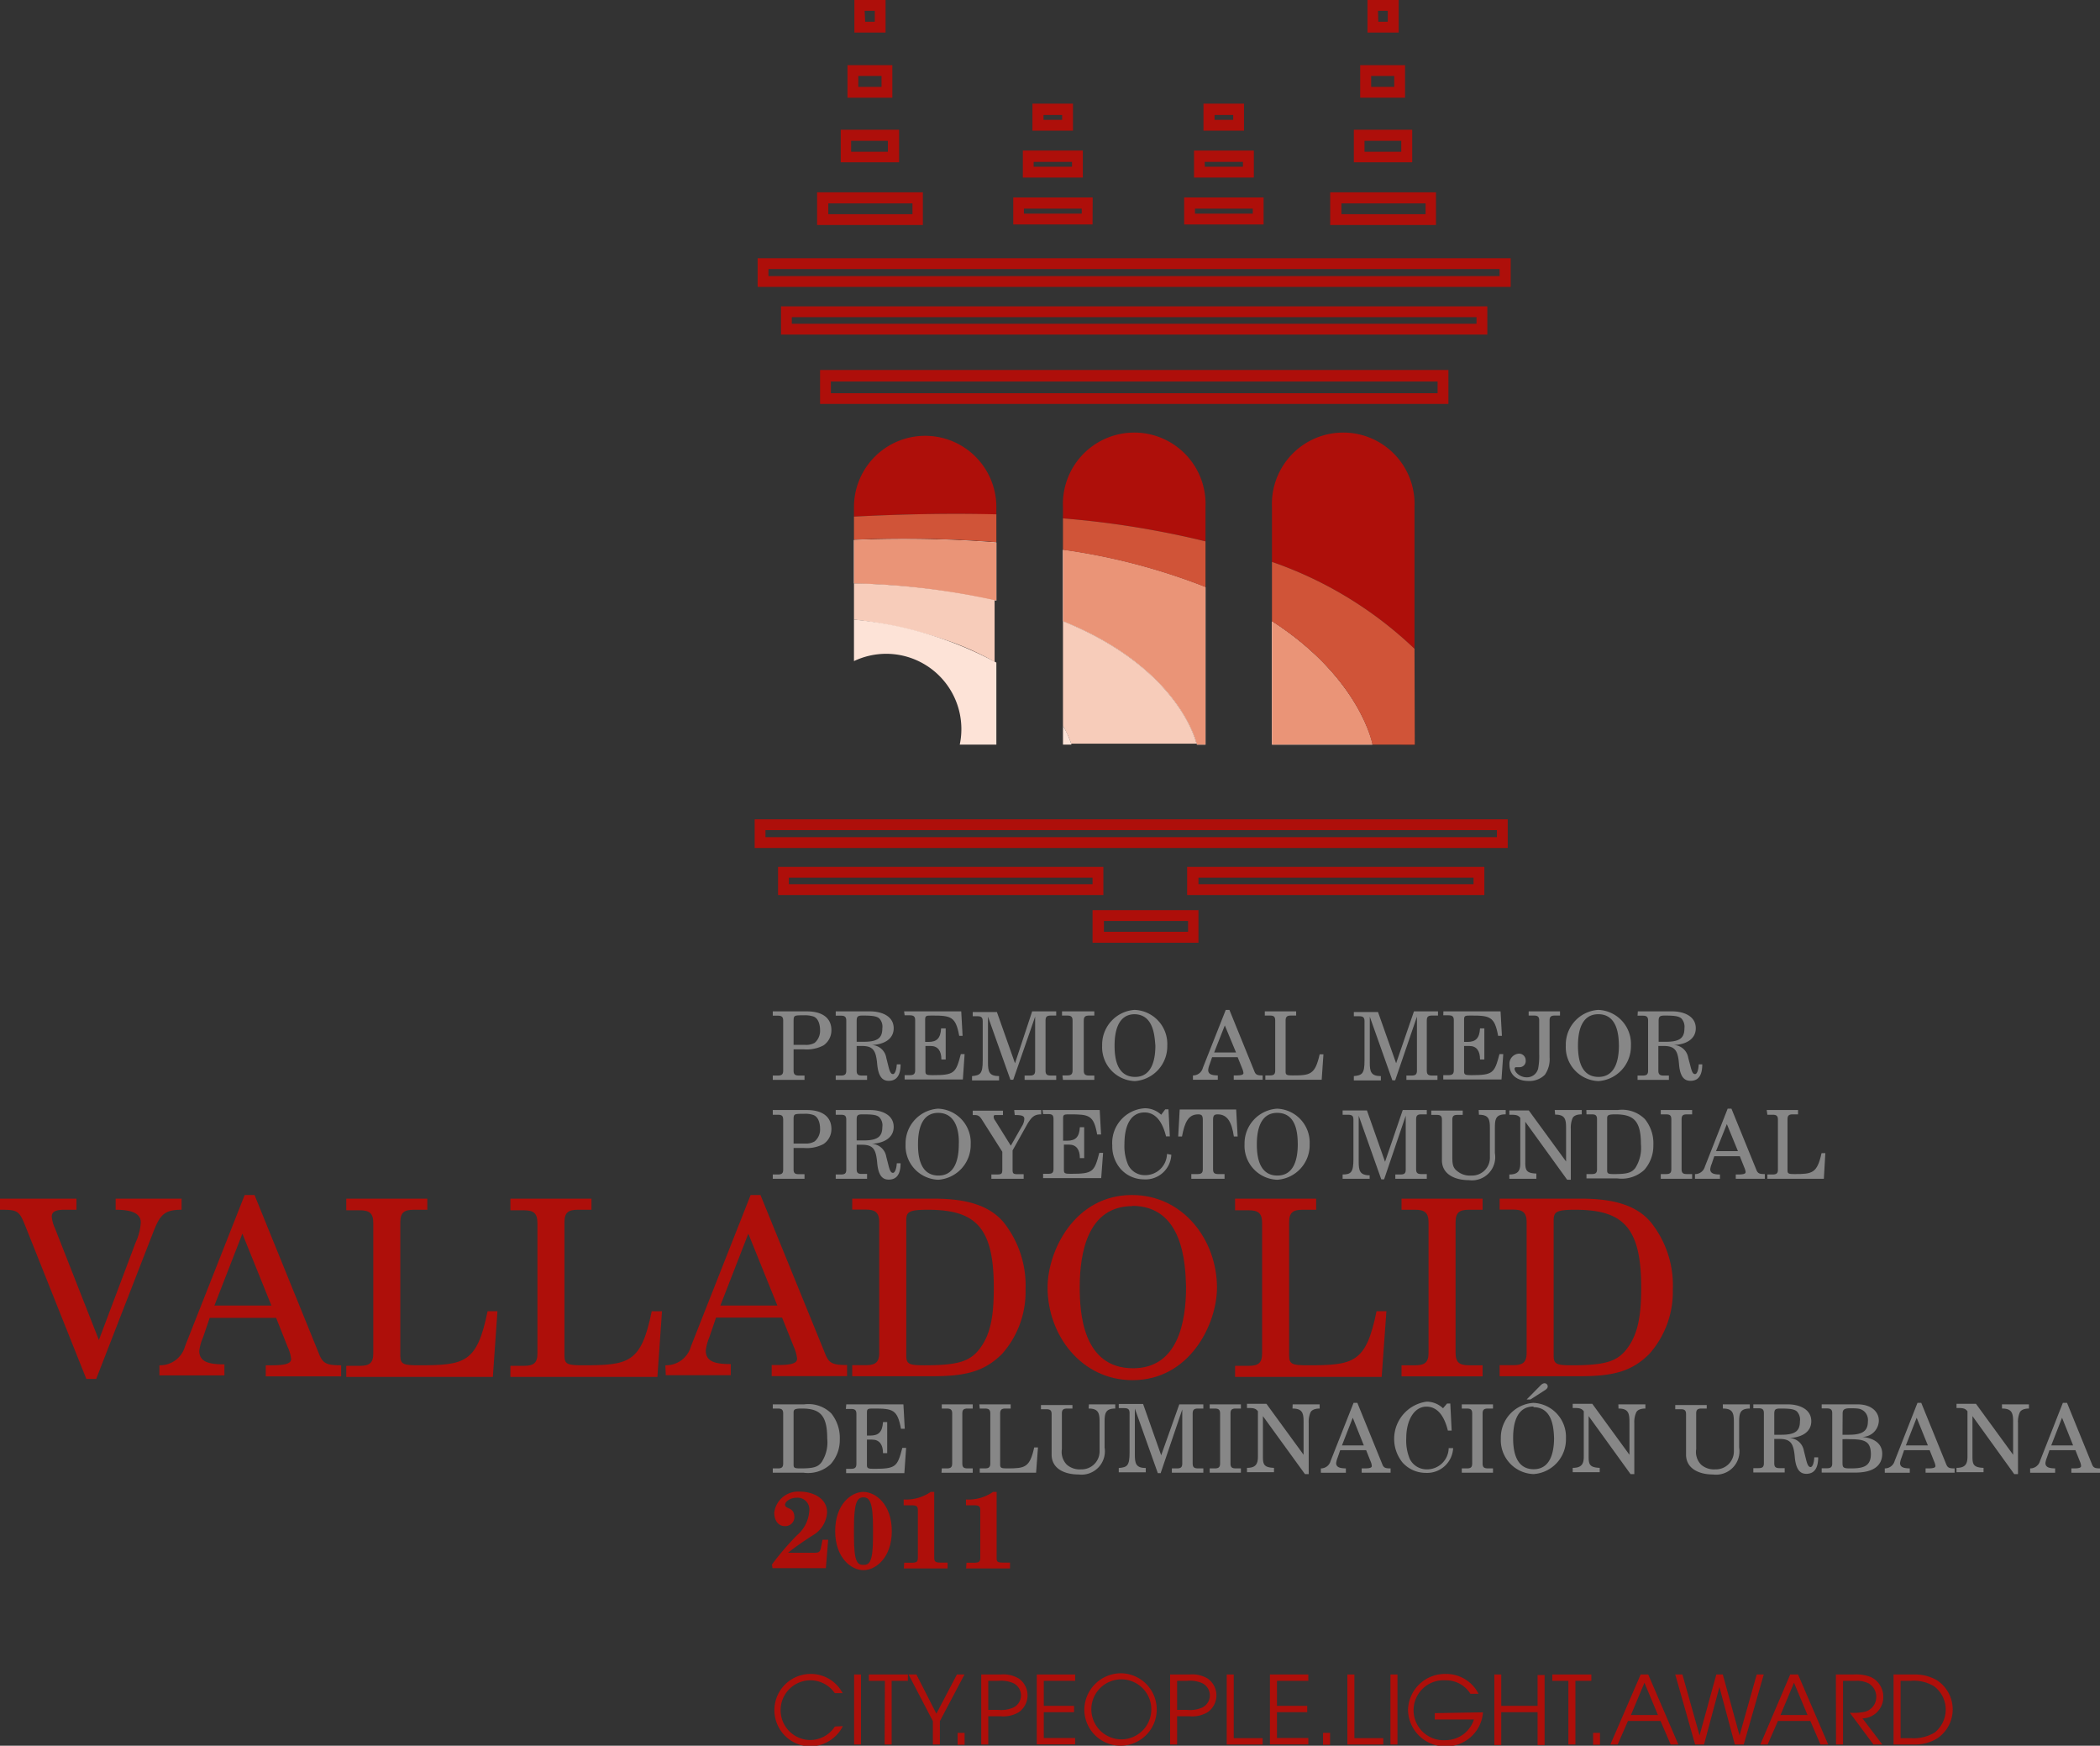 <svg id="Capa_1" data-name="Capa 1" xmlns="http://www.w3.org/2000/svg" viewBox="0 0 155.44 129.18"><rect x="0" y="0" width="155.44" height="129.18" fill="#333333" stroke="none"/><defs><style>.cls-1{fill:#ae0f0a;}.cls-2{fill:#878787;}.cls-3{fill:#fff;}.cls-4{fill:#f7ccba;}.cls-5{fill:#ea9477;}.cls-6{fill:#d05438;}.cls-7{fill:#fde3d7;}</style></defs><path class="cls-1" d="M218,443.47h5.66v.82h-.92c-.64,0-.91.16-.91.51a2.59,2.59,0,0,0,.23.84l3.26,8.29,2.72-7.22a4,4,0,0,0,.38-1.49c0-.86-1.17-.93-1.86-.93v-.82h4.88v.82c-1.29,0-1.6.38-2.11,1.69l-4.21,10.83h-.73l-4.48-11.23c-.49-1.24-.58-1.29-1.91-1.29Z" transform="translate(-218 -354.77)"/><path class="cls-1" d="M229.8,455.8a1.92,1.92,0,0,0,1.9-1.42l4.41-11.18h.73l4.8,11.82c.28.68.61.78,1.61.78v.82h-5.58v-.82h.46c1.09,0,1.42-.16,1.42-.47a2.78,2.78,0,0,0-.26-.89l-.85-2.15h-4.92l-.49,1.44a3.56,3.56,0,0,0-.28,1c0,.85.77,1,1.86,1v.82H229.8Zm8.29-4.42-2.15-5.32-2.07,5.32Z" transform="translate(-218 -354.77)"/><path class="cls-1" d="M243.63,443.47h6v.82h-1c-.71,0-1,.2-1,.93v9.87c0,.64.25.71,1.35.71,3.42,0,4.33-.16,5.11-4h.73l-.34,4.86H243.63v-.82h1c.71,0,1-.2,1-.92v-9.66c0-.73-.31-.93-1-.93h-1Z" transform="translate(-218 -354.77)"/><path class="cls-1" d="M255.78,443.47h6v.82h-1c-.71,0-1,.2-1,.93v9.87c0,.64.25.71,1.34.71,3.43,0,4.34-.16,5.12-4H267l-.34,4.86H255.78v-.82h1c.71,0,1-.2,1-.92v-9.66c0-.73-.31-.93-1-.93h-1Z" transform="translate(-218 -354.77)"/><path class="cls-1" d="M267.25,455.8a1.92,1.92,0,0,0,1.9-1.42l4.41-11.18h.73L279.1,455c.27.68.6.78,1.6.78v.82h-5.58v-.82h.46c1.09,0,1.42-.16,1.42-.47a3,3,0,0,0-.25-.89l-.86-2.15H271l-.49,1.44a3.78,3.78,0,0,0-.27,1c0,.85.76,1,1.85,1v.82h-4.81Zm8.29-4.42-2.15-5.32-2.07,5.32Z" transform="translate(-218 -354.77)"/><path class="cls-1" d="M281.08,443.47h6.07c2.6,0,4.15.6,5.12,1.73a7.51,7.51,0,0,1,1.64,5,6.91,6.91,0,0,1-1.75,4.77c-1.28,1.26-2.61,1.64-5.16,1.64h-5.92v-.82h1c.71,0,1-.2,1-.92v-9.66c0-.73-.31-.93-1-.93h-1Zm4,11.62c0,.64.25.71,1.35.71,2.49,0,3.37-.29,4.08-1.22.84-1.09,1.05-2.51,1.05-4.53,0-4.49-1.36-5.76-4.9-5.76-1.44,0-1.58.18-1.58.82Z" transform="translate(-218 -354.77)"/><path class="cls-1" d="M301.83,456.9c-3.79,0-6.29-3.34-6.29-6.85,0-2.72,2-6.85,6.25-6.85,3.79,0,6.29,3.33,6.29,6.85C308.08,452.76,306.06,456.9,301.83,456.9Zm0-12.88c-3.29,0-3.91,3.39-3.91,6,0,1.84.2,6,3.95,6,3.3,0,3.92-3.39,3.92-6C305.75,448.21,305.55,444,301.79,444Z" transform="translate(-218 -354.77)"/><path class="cls-1" d="M309.42,443.47h6v.82h-1c-.71,0-1,.2-1,.93v9.87c0,.64.26.71,1.35.71,3.43,0,4.34-.16,5.12-4h.73l-.35,4.86H309.42v-.82h1c.71,0,1-.2,1-.92v-9.66c0-.73-.31-.93-1-.93h-1Z" transform="translate(-218 -354.77)"/><path class="cls-1" d="M321.74,455.8h1c.71,0,1-.2,1-.92v-9.66c0-.73-.31-.93-1-.93h-1v-.82h6v.82h-1c-.72,0-1,.2-1,.93v9.66c0,.72.3.92,1,.92h1v.82h-6Z" transform="translate(-218 -354.77)"/><path class="cls-1" d="M329,443.47h6.06c2.61,0,4.16.6,5.12,1.73a7.46,7.46,0,0,1,1.64,5,6.91,6.91,0,0,1-1.75,4.77c-1.27,1.26-2.6,1.64-5.15,1.64H329v-.82h1c.71,0,1-.2,1-.92v-9.66c0-.73-.31-.93-1-.93h-1Zm4,11.62c0,.64.25.71,1.34.71,2.5,0,3.37-.29,4.08-1.22.84-1.09,1.06-2.51,1.06-4.53,0-4.49-1.36-5.76-4.9-5.76-1.44,0-1.58.18-1.58.82Z" transform="translate(-218 -354.77)"/><path class="cls-2" d="M275.2,429.61h2.52c1.19,0,1.82.52,1.82,1.39a1.35,1.35,0,0,1-.59,1.13,2.65,2.65,0,0,1-1.44.29l-.77,0V434c0,.28.12.36.39.36h.42v.32H275.2v-.32h.38c.27,0,.39-.08.39-.36v-3.71c0-.28-.12-.36-.39-.36h-.38Zm1.54,2.48h.87a1.31,1.31,0,0,0,.69-.15,1.17,1.17,0,0,0,.4-.95c0-.38-.12-.87-.49-1a2,2,0,0,0-.7-.09c-.75,0-.77,0-.77.47Z" transform="translate(-218 -354.77)"/><path class="cls-2" d="M279.86,429.61h2.55c.78,0,1.74.31,1.74,1.25,0,.78-.68,1.2-1.63,1.24v0a1.12,1.12,0,0,1,1.08.94l.16.64c.12.49.22.57.34.57s.25-.24.28-.72h.28c0,.84-.31,1.22-.88,1.22-.41,0-.76-.24-.85-1.23s-.28-1.35-1.13-1.35h-.39V434c0,.28.11.36.39.36h.38v.32h-2.32v-.32h.39c.27,0,.39-.08.39-.36v-3.71c0-.28-.12-.36-.39-.36h-.39Zm1.55,2.25h.53c1.05,0,1.37-.3,1.37-1a.88.88,0,0,0-.23-.73c-.2-.17-.53-.21-1.23-.21-.36,0-.44.07-.44.4Z" transform="translate(-218 -354.77)"/><path class="cls-2" d="M284.92,429.61h4.23l.1,1.81H289c-.26-1.43-.61-1.5-2-1.5-.42,0-.52,0-.52.28v1.67h.25c.61,0,.89-.27.93-1H288v2.3h-.32c0-.63-.25-1-.8-1h-.38v1.89c0,.24.1.27.52.27,1.63,0,1.73-.15,2.1-1.56h.28l-.13,1.88h-4.31v-.32h.38c.28,0,.4-.08.4-.36v-3.71c0-.28-.12-.36-.4-.36h-.38Z" transform="translate(-218 -354.77)"/><path class="cls-2" d="M294.4,429.61h1.78v.31h-.4c-.28,0-.39.08-.39.36V434c0,.28.11.36.39.36h.4v.32h-2.34v-.32h.39c.27,0,.39-.08.39-.36v-4h0L293,434.67h-.21L291.13,430h0v3.4c0,.65.07,1,.82,1v.32h-2v-.32c.62-.06.79-.18.79-1.16v-2.91c0-.28-.12-.36-.39-.36H290v-.31h1.79l1.34,3.79h0Z" transform="translate(-218 -354.77)"/><path class="cls-2" d="M296.64,434.35H297c.27,0,.39-.08.39-.36v-3.71c0-.28-.12-.36-.39-.36h-.39v-.31H299v.31h-.38c-.28,0-.4.08-.4.36V434c0,.28.12.36.4.36H299v.32h-2.32Z" transform="translate(-218 -354.77)"/><path class="cls-2" d="M302,434.77a2.51,2.51,0,0,1-2.42-2.63,2.58,2.58,0,0,1,2.4-2.64,2.52,2.52,0,0,1,2.42,2.64A2.58,2.58,0,0,1,302,434.77Zm0-4.95c-1.26,0-1.5,1.3-1.5,2.32,0,.7.07,2.32,1.52,2.32,1.26,0,1.5-1.31,1.5-2.32C303.46,431.43,303.39,429.82,301.94,429.82Z" transform="translate(-218 -354.77)"/><path class="cls-2" d="M306.3,434.35a.74.74,0,0,0,.73-.55l1.7-4.3H309l1.85,4.55c.1.26.23.3.61.3v.32h-2.14v-.32h.17c.42,0,.55-.06.55-.18a1.28,1.28,0,0,0-.1-.35l-.33-.82h-1.89l-.19.55a1.38,1.38,0,0,0-.1.4c0,.33.29.39.71.4v.32H306.3Zm3.19-1.7-.83-2-.79,2Z" transform="translate(-218 -354.77)"/><path class="cls-2" d="M311.62,429.61h2.32v.31h-.39c-.27,0-.39.08-.39.36v3.8c0,.24.1.27.52.27,1.31,0,1.66-.06,2-1.56h.28l-.13,1.88h-4.17v-.32H312c.28,0,.39-.08.39-.36v-3.71c0-.28-.11-.36-.39-.36h-.38Z" transform="translate(-218 -354.77)"/><path class="cls-2" d="M322.66,429.61h1.78v.31H324c-.28,0-.39.08-.39.36V434c0,.28.11.36.39.36h.4v.32H322.1v-.32h.39c.27,0,.39-.08.39-.36v-4h0l-1.61,4.71h-.21L319.39,430h0v3.4c0,.65.07,1,.82,1v.32h-2v-.32c.62-.06.79-.18.79-1.16v-2.91c0-.28-.12-.36-.39-.36h-.4v-.31H320l1.34,3.79h0Z" transform="translate(-218 -354.77)"/><path class="cls-2" d="M324.84,429.61h4.23l.1,1.81h-.28c-.26-1.43-.61-1.5-2-1.5-.42,0-.52,0-.52.28v1.67h.25c.61,0,.89-.27.93-1h.32v2.3h-.32c0-.63-.25-1-.79-1h-.39v1.89c0,.24.1.27.52.27,1.63,0,1.73-.15,2.1-1.56h.28l-.13,1.88h-4.31v-.32h.38c.28,0,.4-.08.4-.36v-3.71c0-.28-.12-.36-.4-.36h-.38Z" transform="translate(-218 -354.77)"/><path class="cls-2" d="M331.93,430.28c0-.28-.12-.36-.39-.36h-.39v-.31h2.32v.31h-.38c-.28,0-.39.08-.39.36V433a2,2,0,0,1-.35,1.3,1.61,1.61,0,0,1-1.22.46c-.76,0-1.4-.39-1.4-1.2a.75.75,0,0,1,.67-.82.49.49,0,0,1,.53.5.45.45,0,0,1-.46.5c-.09,0-.17,0-.26,0a.11.11,0,0,0-.1.12c0,.25.4.63.89.63a.85.85,0,0,0,.85-.64,4.76,4.76,0,0,0,.08-1.07Z" transform="translate(-218 -354.77)"/><path class="cls-2" d="M336.31,434.77a2.51,2.51,0,0,1-2.41-2.63,2.57,2.57,0,0,1,2.4-2.64,2.52,2.52,0,0,1,2.42,2.64A2.58,2.58,0,0,1,336.31,434.77Zm0-4.95c-1.27,0-1.51,1.3-1.51,2.32,0,.7.08,2.32,1.52,2.32,1.27,0,1.51-1.31,1.51-2.32C337.82,431.43,337.74,429.82,336.3,429.82Z" transform="translate(-218 -354.77)"/><path class="cls-2" d="M339.23,429.61h2.55c.78,0,1.74.31,1.74,1.25,0,.78-.68,1.2-1.63,1.24v0a1.12,1.12,0,0,1,1.07.94l.17.64c.12.49.21.57.34.57s.24-.24.27-.72H344c0,.84-.3,1.22-.87,1.22-.42,0-.77-.24-.85-1.23s-.28-1.35-1.14-1.35h-.39V434c0,.28.12.36.39.36h.39v.32h-2.32v-.32h.39c.27,0,.39-.08.39-.36v-3.71c0-.28-.12-.36-.39-.36h-.39Zm1.54,2.25h.54c1.05,0,1.37-.3,1.37-1a.91.91,0,0,0-.23-.73c-.2-.17-.53-.21-1.23-.21-.36,0-.45.07-.45.4Z" transform="translate(-218 -354.77)"/><path class="cls-2" d="M275.2,436.91h2.52c1.19,0,1.82.53,1.82,1.4a1.32,1.32,0,0,1-.59,1.12,2.65,2.65,0,0,1-1.44.29h-.77v1.59c0,.28.12.35.39.35h.42V442H275.2v-.32h.38c.27,0,.39-.07.39-.35v-3.71c0-.29-.12-.36-.39-.36h-.38Zm1.54,2.48.87,0a1.21,1.21,0,0,0,.69-.16,1.14,1.14,0,0,0,.4-.95c0-.38-.12-.86-.49-1a1.8,1.8,0,0,0-.7-.09c-.75,0-.77,0-.77.46Z" transform="translate(-218 -354.77)"/><path class="cls-2" d="M279.86,436.91h2.55c.78,0,1.74.31,1.74,1.25,0,.78-.68,1.2-1.63,1.25h0a1.14,1.14,0,0,1,1.08.95l.16.63c.12.49.22.57.34.57s.25-.24.28-.71h.28c0,.84-.31,1.21-.88,1.21-.41,0-.76-.23-.85-1.23s-.28-1.35-1.13-1.35h-.39v1.81c0,.28.11.35.39.35h.38V442h-2.32v-.32h.39c.27,0,.39-.07.39-.35v-3.71c0-.29-.12-.36-.39-.36h-.39Zm1.55,2.25.53,0c1.05,0,1.37-.31,1.37-1a.85.85,0,0,0-.23-.72c-.2-.18-.53-.21-1.23-.21-.36,0-.44.06-.44.39Z" transform="translate(-218 -354.77)"/><path class="cls-2" d="M287.45,442.07a2.51,2.51,0,0,1-2.42-2.63,2.58,2.58,0,0,1,2.4-2.63,2.51,2.51,0,0,1,2.42,2.63A2.58,2.58,0,0,1,287.45,442.07Zm0-4.95c-1.27,0-1.5,1.31-1.5,2.32,0,.71.07,2.32,1.52,2.32,1.26,0,1.5-1.3,1.5-2.32C289,438.73,288.88,437.12,287.43,437.12Z" transform="translate(-218 -354.77)"/><path class="cls-2" d="M293.07,436.91h2v.32c-.53,0-.71.22-1,.67l-1.12,2v1.33c0,.37,0,.43.42.43h.4V442h-2.39v-.32h.39c.4,0,.42-.06.42-.43V440l-1.44-2.27c-.22-.36-.32-.45-.63-.45H290v-.32h2.24v.32h-.44c-.18,0-.25,0-.25.12a.45.45,0,0,0,.11.29l1.16,1.86.81-1.42a1.13,1.13,0,0,0,.19-.56c0-.22-.16-.29-.71-.29Z" transform="translate(-218 -354.77)"/><path class="cls-2" d="M295.17,436.91h4.23l.1,1.81h-.29c-.25-1.43-.6-1.49-2-1.49-.42,0-.52,0-.52.27v1.68H297c.61,0,.89-.27.93-1h.32v2.29h-.32c0-.62-.25-1-.8-1h-.38v1.89c0,.25.1.27.52.27,1.63,0,1.73-.14,2.1-1.55h.28l-.14,1.87h-4.3v-.32h.38c.28,0,.39-.07.39-.35v-3.71c0-.29-.11-.36-.39-.36h-.38Z" transform="translate(-218 -354.77)"/><path class="cls-2" d="M304.25,436.86h.24l.1,2h-.28c-.23-.93-.69-1.77-1.59-1.77-1.05,0-1.49,1-1.49,2.34a3.49,3.49,0,0,0,.27,1.53,1.36,1.36,0,0,0,1.24.77,1.61,1.61,0,0,0,1.64-1.57l.32.06a1.91,1.91,0,0,1-2.05,1.82,2.3,2.3,0,0,1-1.7-.77,2.54,2.54,0,0,1-.62-1.73,2.57,2.57,0,0,1,2.41-2.76,1.76,1.76,0,0,1,1.21.48Z" transform="translate(-218 -354.77)"/><path class="cls-2" d="M306.18,441.65h.45c.28,0,.4-.07.4-.35v-3.65c0-.32-.07-.42-.34-.42-.72,0-1,.57-1.2,1.64h-.28l.11-2h4.18l.11,2h-.28c-.16-1.07-.48-1.64-1.2-1.64-.27,0-.34.1-.34.42v3.65c0,.28.12.35.39.35h.46V442h-2.46Z" transform="translate(-218 -354.77)"/><path class="cls-2" d="M312.54,442.07a2.51,2.51,0,0,1-2.42-2.63,2.58,2.58,0,0,1,2.41-2.63,2.51,2.51,0,0,1,2.41,2.63A2.57,2.57,0,0,1,312.54,442.07Zm0-4.95c-1.27,0-1.51,1.31-1.51,2.32,0,.71.08,2.32,1.52,2.32,1.27,0,1.51-1.3,1.51-2.32C314.05,438.73,314,437.12,312.53,437.12Z" transform="translate(-218 -354.77)"/><path class="cls-2" d="M321.83,436.91h1.78v.32h-.4c-.27,0-.39.07-.39.36v3.71c0,.28.12.35.39.35h.4V442h-2.33v-.32h.38c.28,0,.39-.07.39-.35v-4h0l-1.6,4.71h-.21l-1.67-4.71h0v3.41c0,.64.07,1,.81,1V442h-2v-.32c.63,0,.8-.17.8-1.15v-2.91c0-.29-.12-.36-.4-.36h-.4v-.32h1.8l1.34,3.8h0Z" transform="translate(-218 -354.77)"/><path class="cls-2" d="M327.45,436.91h2v.32c-.73,0-.8.34-.8,1v1.87a1.72,1.72,0,0,1-1.92,2c-1.05,0-2-.44-2-1.47v-3c0-.29-.12-.36-.39-.36h-.4v-.32h2.33v.32h-.38c-.27,0-.39.07-.39.36v2.63c0,.56,0,.89.35,1.16a1.47,1.47,0,0,0,1.06.34,1.32,1.32,0,0,0,1.37-1.38v-2.12c0-.65-.07-1-.81-1Z" transform="translate(-218 -354.77)"/><path class="cls-2" d="M333.08,436.91h2v.32c-.34,0-.58.09-.68.28a1.84,1.84,0,0,0-.13.8v3.76H334l-3.1-4.29h0v3c0,.57.07.81.82.83V442h-2v-.32c.62,0,.81-.25.81-.82v-3.37c-.15-.2-.32-.23-.7-.23h-.11v-.32h1.44l2.76,3.78h0v-2.47c0-.65-.07-1-.81-1Z" transform="translate(-218 -354.77)"/><path class="cls-2" d="M335.42,436.91h2.33a2.38,2.38,0,0,1,2,.67,2.83,2.83,0,0,1,.63,1.92,2.7,2.7,0,0,1-.67,1.84,2.46,2.46,0,0,1-2,.63h-2.28v-.32h.39c.27,0,.39-.07.39-.35v-3.71c0-.29-.12-.36-.39-.36h-.39Zm1.54,4.47c0,.25.1.27.52.27,1,0,1.3-.11,1.57-.46a2.77,2.77,0,0,0,.41-1.75c0-1.72-.53-2.21-1.89-2.21-.55,0-.61.07-.61.31Z" transform="translate(-218 -354.77)"/><path class="cls-2" d="M340.93,441.65h.39c.27,0,.39-.07.39-.35v-3.71c0-.29-.12-.36-.39-.36h-.39v-.32h2.32v.32h-.39c-.27,0-.39.07-.39.36v3.71c0,.28.12.35.39.35h.39V442h-2.32Z" transform="translate(-218 -354.77)"/><path class="cls-2" d="M343.46,441.65a.74.74,0,0,0,.73-.54l1.69-4.3h.28l1.85,4.54c.11.26.23.3.62.3V442h-2.15v-.32h.18c.42,0,.55-.06.55-.18a1.16,1.16,0,0,0-.1-.34l-.33-.83h-1.89l-.19.56a1.43,1.43,0,0,0-.11.4c0,.32.3.39.72.39V442h-1.85Zm3.18-1.7-.82-2-.8,2Z" transform="translate(-218 -354.77)"/><path class="cls-2" d="M348.77,436.91h2.32v.32h-.39c-.27,0-.39.07-.39.36v3.79c0,.25.1.27.52.27,1.32,0,1.67-.06,2-1.55h.28L353,442h-4.18v-.32h.39c.27,0,.39-.07.39-.35v-3.71c0-.29-.12-.36-.39-.36h-.39Z" transform="translate(-218 -354.77)"/><path class="cls-2" d="M275.2,458.69h2.33a2.4,2.4,0,0,1,2,.67,2.88,2.88,0,0,1,.63,1.92,2.66,2.66,0,0,1-.68,1.84,2.46,2.46,0,0,1-2,.63H275.2v-.32h.38c.27,0,.39-.08.39-.36v-3.71c0-.28-.12-.36-.39-.36h-.38Zm1.54,4.47c0,.24.09.27.51.27,1,0,1.3-.11,1.57-.47a2.68,2.68,0,0,0,.41-1.74c0-1.72-.53-2.22-1.88-2.22-.56,0-.61.08-.61.32Z" transform="translate(-218 -354.77)"/><path class="cls-2" d="M280.64,458.69h4.23l.1,1.81h-.28c-.26-1.43-.61-1.5-2-1.5-.42,0-.52,0-.52.28V461h.25c.61,0,.89-.26.94-1h.31v2.3h-.31c0-.62-.26-1-.8-1h-.39v1.89c0,.24.1.27.52.27,1.63,0,1.73-.15,2.1-1.55h.28l-.13,1.87h-4.31v-.32H281c.27,0,.39-.08.39-.36v-3.71c0-.28-.12-.36-.39-.36h-.39Z" transform="translate(-218 -354.77)"/><path class="cls-2" d="M287.71,463.43h.38c.27,0,.39-.08.39-.36v-3.71c0-.28-.12-.36-.39-.36h-.38v-.31H290V459h-.38c-.28,0-.39.08-.39.36v3.71c0,.28.11.36.39.36H290v.32h-2.31Z" transform="translate(-218 -354.77)"/><path class="cls-2" d="M290.49,458.69h2.32V459h-.39c-.27,0-.39.08-.39.36v3.8c0,.24.1.27.52.27,1.32,0,1.67-.06,2-1.55h.28l-.14,1.87h-4.17v-.32h.39c.27,0,.39-.08.39-.36v-3.71c0-.28-.12-.36-.39-.36h-.39Z" transform="translate(-218 -354.77)"/><path class="cls-2" d="M298.6,458.69h1.95V459c-.72,0-.79.35-.79,1v1.88a1.73,1.73,0,0,1-1.92,2c-1.06,0-2-.44-2-1.47v-3c0-.28-.12-.36-.39-.36h-.4v-.31h2.33V459H297c-.28,0-.4.08-.4.36V462a1.35,1.35,0,0,0,.36,1.15,1.44,1.44,0,0,0,1.06.35,1.33,1.33,0,0,0,1.37-1.38V460c0-.64-.07-1-.81-1Z" transform="translate(-218 -354.77)"/><path class="cls-2" d="M305.29,458.69h1.78V459h-.4c-.27,0-.39.08-.39.36v3.71c0,.28.12.36.39.36h.4v.32h-2.33v-.32h.38c.28,0,.39-.08.39-.36v-4h0l-1.6,4.71h-.21L302,459h0v3.4c0,.65.07,1,.81,1v.32h-2v-.32c.63-.05.8-.17.8-1.15v-2.92c0-.28-.12-.36-.4-.36h-.4v-.31h1.8l1.34,3.8h0Z" transform="translate(-218 -354.77)"/><path class="cls-2" d="M307.54,463.43h.38c.27,0,.39-.08.39-.36v-3.71c0-.28-.12-.36-.39-.36h-.38v-.31h2.31V459h-.38c-.28,0-.39.08-.39.36v3.71c0,.28.11.36.39.36h.38v.32h-2.31Z" transform="translate(-218 -354.77)"/><path class="cls-2" d="M313.68,458.69h2V459c-.34,0-.59.1-.68.29a1.76,1.76,0,0,0-.13.79v3.77h-.28l-3.11-4.29h0v3c0,.57.07.8.82.83v.32h-2v-.32c.62,0,.81-.26.81-.82v-3.37c-.16-.21-.33-.24-.71-.24h-.1v-.31h1.44l2.75,3.77h0V460c0-.64-.07-1-.82-1Z" transform="translate(-218 -354.77)"/><path class="cls-2" d="M315.77,463.43a.74.74,0,0,0,.72-.55l1.7-4.3h.28l1.85,4.55c.1.26.23.3.61.3v.32h-2.14v-.32H319c.42,0,.54-.06.54-.18a1,1,0,0,0-.09-.34l-.33-.83H317.2l-.19.55a1.63,1.63,0,0,0-.11.4c0,.33.3.39.72.4v.32h-1.85Zm3.18-1.7-.82-2.05-.8,2.05Z" transform="translate(-218 -354.77)"/><path class="cls-2" d="M325.11,458.63h.24l.1,2h-.28c-.23-.94-.69-1.77-1.59-1.77s-1.49,1-1.49,2.33a3.53,3.53,0,0,0,.26,1.54,1.39,1.39,0,0,0,1.25.77,1.6,1.6,0,0,0,1.63-1.57l.33,0a1.93,1.93,0,0,1-2.05,1.83,2.3,2.3,0,0,1-1.7-.77,2.78,2.78,0,0,1,1.79-4.5,1.77,1.77,0,0,1,1.21.49Z" transform="translate(-218 -354.77)"/><path class="cls-2" d="M326.2,463.43h.38c.28,0,.39-.08.39-.36v-3.71c0-.28-.11-.36-.39-.36h-.38v-.31h2.31V459h-.38c-.27,0-.39.08-.39.36v3.71c0,.28.12.36.39.36h.38v.32H326.2Z" transform="translate(-218 -354.77)"/><path class="cls-2" d="M331.51,463.85a2.51,2.51,0,0,1-2.42-2.63,2.58,2.58,0,0,1,2.41-2.64,2.52,2.52,0,0,1,2.41,2.64A2.57,2.57,0,0,1,331.51,463.85Zm0-5c-1.27,0-1.51,1.3-1.51,2.32,0,.71.08,2.32,1.52,2.32,1.27,0,1.51-1.31,1.51-2.32C333,460.51,332.94,458.9,331.5,458.9Zm.45-1.49c.14-.15.24-.23.37-.23a.23.23,0,0,1,.23.24c0,.11-.08.2-.28.32l-1,.64H331Z" transform="translate(-218 -354.77)"/><path class="cls-2" d="M337.79,458.69h2V459c-.35,0-.59.1-.68.29a1.74,1.74,0,0,0-.14.79v3.77h-.28l-3.1-4.29h0v3c0,.57.07.8.82.83v.32h-2v-.32c.63,0,.82-.26.82-.82v-3.37c-.16-.21-.33-.24-.71-.24h-.11v-.31h1.45l2.75,3.77h0V460c0-.64-.07-1-.81-1Z" transform="translate(-218 -354.77)"/><path class="cls-2" d="M345.52,458.69h2V459c-.72,0-.79.35-.79,1v1.88a1.73,1.73,0,0,1-1.93,2c-1.05,0-2-.44-2-1.47v-3c0-.28-.12-.36-.39-.36H342v-.31h2.33V459h-.38c-.28,0-.4.08-.4.36V462a1.35,1.35,0,0,0,.36,1.15,1.44,1.44,0,0,0,1.06.35,1.33,1.33,0,0,0,1.37-1.38V460c0-.64-.07-1-.81-1Z" transform="translate(-218 -354.77)"/><path class="cls-2" d="M347.78,458.69h2.55c.78,0,1.74.31,1.74,1.25,0,.78-.68,1.2-1.63,1.24v0a1.13,1.13,0,0,1,1.08.94l.16.64c.12.49.22.57.34.57s.25-.24.27-.72h.29c0,.84-.31,1.22-.88,1.22-.41,0-.76-.24-.85-1.23s-.28-1.35-1.13-1.35h-.39v1.8c0,.28.11.36.39.36h.38v.32h-2.32v-.32h.39c.27,0,.39-.08.39-.36v-3.71c0-.28-.12-.36-.39-.36h-.39Zm1.55,2.25h.53c1.05,0,1.37-.3,1.37-1a.88.88,0,0,0-.23-.73c-.2-.17-.53-.21-1.23-.21-.36,0-.44.07-.44.4Z" transform="translate(-218 -354.77)"/><path class="cls-2" d="M352.84,458.69h2.65c1.05,0,1.58.57,1.58,1.2a1.23,1.23,0,0,1-1.24,1.21h0c1,.1,1.49.57,1.49,1.24,0,.95-.74,1.4-2,1.4h-2.48v-.32h.38c.28,0,.4-.08.4-.36v-3.71c0-.28-.12-.36-.4-.36h-.38Zm1.54,2.25h.48c1.09,0,1.4-.34,1.4-1a.86.86,0,0,0-.32-.77c-.23-.16-.36-.19-1-.19-.45,0-.55.12-.55.39Zm0,2.06c0,.38.06.43.59.43.86,0,1.51-.1,1.51-1.05s-.46-1.11-1.53-1.11a5.43,5.43,0,0,0-.57,0Z" transform="translate(-218 -354.77)"/><path class="cls-2" d="M357.51,463.43a.75.75,0,0,0,.73-.55l1.69-4.3h.28l1.85,4.55c.11.26.23.3.62.3v.32h-2.15v-.32h.18c.42,0,.55-.06.55-.18a1.16,1.16,0,0,0-.1-.34l-.33-.83h-1.89l-.19.55a1.63,1.63,0,0,0-.11.4c0,.33.3.39.72.4v.32h-1.85Zm3.19-1.7-.83-2.05-.8,2.05Z" transform="translate(-218 -354.77)"/><path class="cls-2" d="M366.18,458.69h2V459c-.34,0-.59.1-.68.29a1.76,1.76,0,0,0-.13.79v3.77h-.28L364,459.56h0v3c0,.57.07.8.82.83v.32h-2v-.32c.62,0,.81-.26.81-.82v-3.37c-.16-.21-.33-.24-.71-.24h-.1v-.31h1.44l2.75,3.77h0V460c0-.64-.07-1-.82-1Z" transform="translate(-218 -354.77)"/><path class="cls-2" d="M368.27,463.43a.75.75,0,0,0,.73-.55l1.69-4.3H371l1.85,4.55c.1.26.23.3.62.3v.32h-2.15v-.32h.18c.42,0,.54-.06.54-.18a1,1,0,0,0-.09-.34l-.33-.83H369.7l-.19.55a1.63,1.63,0,0,0-.11.4c0,.33.3.39.72.4v.32h-1.85Zm3.18-1.7-.82-2.05-.8,2.05Z" transform="translate(-218 -354.77)"/><path class="cls-1" d="M280.39,482.5A2.73,2.73,0,0,1,278,484a2.68,2.68,0,1,1,0-5.36,2.65,2.65,0,0,1,2.37,1.42h-.58a2.2,2.2,0,0,0-1.8-.95,2.21,2.21,0,0,0,0,4.42,2.2,2.2,0,0,0,1.81-1Z" transform="translate(-218 -354.77)"/><path class="cls-1" d="M281.22,478.68h.51v5.18h-.51Z" transform="translate(-218 -354.77)"/><path class="cls-1" d="M283.5,479.15h-1.19v-.47h2.89v.47H284v4.71h-.52Z" transform="translate(-218 -354.77)"/><path class="cls-1" d="M287.05,482.13l-1.8-3.45h.58l1.48,2.9,1.52-2.9h.56l-1.82,3.45v1.73h-.52Z" transform="translate(-218 -354.77)"/><path class="cls-1" d="M288.88,483h.52v.88h-.52Z" transform="translate(-218 -354.77)"/><path class="cls-1" d="M290.63,478.68h1.44a2.21,2.21,0,0,1,1.34.3,1.52,1.52,0,0,1,0,2.49,2.21,2.21,0,0,1-1.34.3h-.92v2.09h-.52Zm.52,2.62h.75a2.26,2.26,0,0,0,1-.13,1,1,0,0,0,0-1.89,2.26,2.26,0,0,0-1-.13h-.75Z" transform="translate(-218 -354.77)"/><path class="cls-1" d="M294.74,478.68h2.84v.47h-2.32V481h2.24v.47h-2.24v1.91h2.32v.47h-2.84Z" transform="translate(-218 -354.77)"/><path class="cls-1" d="M301,478.59a2.68,2.68,0,1,1-2.74,2.71A2.72,2.72,0,0,1,301,478.59Zm0,4.89a2.22,2.22,0,1,0-2.22-2.18A2.23,2.23,0,0,0,301,483.48Z" transform="translate(-218 -354.77)"/><path class="cls-1" d="M304.61,478.68h1.44a2.21,2.21,0,0,1,1.34.3,1.52,1.52,0,0,1,0,2.49,2.21,2.21,0,0,1-1.34.3h-.92v2.09h-.52Zm.52,2.62h.75a2.19,2.19,0,0,0,1-.13,1,1,0,0,0,0-1.89,2.19,2.19,0,0,0-1-.13h-.75Z" transform="translate(-218 -354.77)"/><path class="cls-1" d="M308.8,478.68h.52v4.71h2.14v.47H308.8Z" transform="translate(-218 -354.77)"/><path class="cls-1" d="M312,478.68h2.84v.47h-2.32V481h2.24v.47h-2.24v1.91h2.32v.47H312Z" transform="translate(-218 -354.77)"/><path class="cls-1" d="M315.93,483h.52v.88h-.52Z" transform="translate(-218 -354.77)"/><path class="cls-1" d="M317.73,478.68h.52v4.71h2.14v.47h-2.66Z" transform="translate(-218 -354.77)"/><path class="cls-1" d="M320.92,478.68h.52v5.18h-.52Z" transform="translate(-218 -354.77)"/><path class="cls-1" d="M327.77,481.48A2.73,2.73,0,0,1,325,484a2.75,2.75,0,0,1-2.78-2.68,2.73,2.73,0,0,1,2.77-2.68,2.68,2.68,0,0,1,2.45,1.47h-.6a2.13,2.13,0,0,0-1.84-1,2.22,2.22,0,1,0,0,4.43,2.21,2.21,0,0,0,2.1-1.53h-2.9v-.47Z" transform="translate(-218 -354.77)"/><path class="cls-1" d="M328.61,478.68h.51V481h2.69v-2.28h.52v5.18h-.52v-2.43h-2.69v2.43h-.51Z" transform="translate(-218 -354.77)"/><path class="cls-1" d="M334.09,479.15H332.9v-.47h2.89v.47h-1.18v4.71h-.52Z" transform="translate(-218 -354.77)"/><path class="cls-1" d="M335.92,483h.51v.88h-.51Z" transform="translate(-218 -354.77)"/><path class="cls-1" d="M339.44,478.68H340l2.23,5.18h-.57l-.75-1.74h-2.41l-.76,1.74h-.54Zm-.72,3h2l-1-2.39Z" transform="translate(-218 -354.77)"/><path class="cls-1" d="M342,478.68h.53l1.27,4.51h0l1.24-4.51h.48l1.24,4.51h0l1.27-4.51h.52l-1.48,5.18h-.66l-1.14-4.25h0l-1.14,4.25h-.66Z" transform="translate(-218 -354.77)"/><path class="cls-1" d="M350.51,478.68h.58l2.23,5.18h-.57l-.75-1.74h-2.4l-.76,1.74h-.54Zm-.72,3h2l-1-2.39Z" transform="translate(-218 -354.77)"/><path class="cls-1" d="M353.89,478.68h1.31a3,3,0,0,1,1.28.19,1.61,1.61,0,0,1,.92,1.48,1.58,1.58,0,0,1-1.54,1.58l1.47,1.93h-.66l-1.75-2.35a4,4,0,0,0,1.11-.07,1.13,1.13,0,0,0,.85-1.1,1.16,1.16,0,0,0-.56-1,2,2,0,0,0-1-.19h-.9v4.71h-.52Z" transform="translate(-218 -354.77)"/><path class="cls-1" d="M358.16,478.68h1.52a3.24,3.24,0,0,1,1.68.42,2.58,2.58,0,0,1,0,4.33,3.15,3.15,0,0,1-1.68.43h-1.52Zm.52,4.71h.75a3,3,0,0,0,1.78-.42,2.18,2.18,0,0,0,.81-1.71,2.15,2.15,0,0,0-.88-1.72,2.88,2.88,0,0,0-1.71-.39h-.75Z" transform="translate(-218 -354.77)"/><path class="cls-1" d="M275.14,470.54a20.42,20.42,0,0,1,1.86-2.17,2.56,2.56,0,0,0,.9-1.77.87.87,0,0,0-.93-1c-.51,0-.86.31-.86.51,0,.37.69.13.69.95a.67.67,0,0,1-.71.64c-.45,0-.78-.37-.78-1a1.78,1.78,0,0,1,1.91-1.55c.91,0,2,.46,2,1.54a2.1,2.1,0,0,1-1.07,1.7c-.63.4-1.29.86-1.82,1.28h2c.3,0,.38-.09.44-.39l.11-.57h.42l-.17,2.1h-3.95Z" transform="translate(-218 -354.77)"/><path class="cls-1" d="M281.91,465.17c.9,0,2.1.92,2.1,2.9s-1.2,2.89-2.1,2.89-2.09-.91-2.09-2.89S281,465.17,281.91,465.17Zm-.7,3.34c0,1.9.28,2.06.7,2.06s.71-.16.71-2.06v-.72c0-1.84-.25-2.22-.71-2.22s-.7.38-.7,2.22Z" transform="translate(-218 -354.77)"/><path class="cls-1" d="M284.93,470.41h.53c.43,0,.48-.1.48-.4v-3.45c0-.3-.05-.4-.48-.4h-.57v-.43a3.2,3.2,0,0,0,2-.56h.26V470c0,.3.05.4.48.4h.51v.43h-3.24Z" transform="translate(-218 -354.77)"/><path class="cls-1" d="M289.54,470.41h.54c.43,0,.48-.1.48-.4v-3.45c0-.3-.05-.4-.48-.4h-.58v-.43a3.16,3.16,0,0,0,2-.56h.27V470c0,.3,0,.4.48.4h.51v.43h-3.25Z" transform="translate(-218 -354.77)"/><path class="cls-1" d="M284.55,366.78h-4.32v-2.41h4.32ZM281,366h2.72v-.81H281Z" transform="translate(-218 -354.77)"/><path class="cls-1" d="M284.05,362h-3.32v-2.41h3.32Zm-2.52-.8h1.72v-.81h-1.72Z" transform="translate(-218 -354.77)"/><path class="cls-1" d="M283.55,357.18h-2.31v-2.41h2.31Zm-1.51-.8h.71v-.81H282Z" transform="translate(-218 -354.77)"/><path class="cls-1" d="M306.71,424.53h-7.84v-2.41h7.84Zm-7-.81h6.23v-.8h-6.23Z" transform="translate(-218 -354.77)"/><path class="cls-1" d="M329.82,376H274.08v-2.12h55.74Zm-54.94-.8H329v-.52H274.88Z" transform="translate(-218 -354.77)"/><path class="cls-1" d="M325.21,384.66H278.7v-2.51h46.51Zm-45.71-.79h44.91V383H279.5Z" transform="translate(-218 -354.77)"/><path class="cls-1" d="M328.09,379.53H275.81v-2.09h52.28Zm-51.48-.8h50.68v-.49H276.61Z" transform="translate(-218 -354.77)"/><path class="cls-1" d="M329.6,417.52H273.86V415.4H329.6Zm-54.94-.8H328.8v-.52H274.66Z" transform="translate(-218 -354.77)"/><path class="cls-1" d="M286.31,371.42h-7.83V369h7.83Zm-7-.8h6.23v-.8h-6.23Z" transform="translate(-218 -354.77)"/><path class="cls-1" d="M327.87,421h-22v-2.08h22Zm-21.16-.8h20.36v-.48H306.71Z" transform="translate(-218 -354.77)"/><path class="cls-1" d="M299.67,421H275.59v-2.08h24.08Zm-23.28-.8h22.48v-.48H276.39Z" transform="translate(-218 -354.77)"/><path class="cls-1" d="M324.29,371.42h-7.83V369h7.83Zm-7-.8h6.23v-.8h-6.23Z" transform="translate(-218 -354.77)"/><path class="cls-1" d="M322.53,366.78h-4.32v-2.41h4.32ZM319,366h2.72v-.81H319Z" transform="translate(-218 -354.77)"/><path class="cls-1" d="M322,362h-3.32v-2.41H322Zm-2.51-.8h1.71v-.81h-1.71Z" transform="translate(-218 -354.77)"/><path class="cls-1" d="M321.53,357.18h-2.31v-2.41h2.31Zm-1.51-.8h.7v-.81H320Z" transform="translate(-218 -354.77)"/><path class="cls-1" d="M298.87,371.38H293v-2h5.88Zm-5.08-.8h4.28v-.37h-4.28Z" transform="translate(-218 -354.77)"/><path class="cls-1" d="M298.15,367.91h-4.44v-2h4.44Zm-3.64-.8h2.84v-.36h-2.84Z" transform="translate(-218 -354.77)"/><path class="cls-1" d="M297.42,364.44h-3v-2h3Zm-2.18-.8h1.38v-.36h-1.38Z" transform="translate(-218 -354.77)"/><path class="cls-1" d="M311.53,371.38h-5.88v-2h5.88Zm-5.08-.8h4.28v-.37h-4.28Z" transform="translate(-218 -354.77)"/><path class="cls-1" d="M310.81,367.91h-4.43v-2h4.43Zm-3.63-.8H310v-.36h-2.83Z" transform="translate(-218 -354.77)"/><path class="cls-1" d="M310.08,364.44h-3v-2h3Zm-2.18-.8h1.38v-.36H307.9Z" transform="translate(-218 -354.77)"/><path class="cls-3" d="M307.23,398.22a46.3,46.3,0,0,0-10.55-2.76v5.28c7.87,3.18,9.61,8,9.92,9.13h.63Z" transform="translate(-218 -354.77)"/><path class="cls-3" d="M312.15,400.75v9.12h7.43S318.7,405,312.15,400.75Z" transform="translate(-218 -354.77)"/><path class="cls-3" d="M281.21,394.73v3.21a53.87,53.87,0,0,1,10.54,1.27v-4.3A91.84,91.84,0,0,0,281.21,394.73Z" transform="translate(-218 -354.77)"/><path class="cls-3" d="M288.64,402.35h0Z" transform="translate(-218 -354.77)"/><path class="cls-3" d="M296.91,408.91v0Z" transform="translate(-218 -354.77)"/><path class="cls-3" d="M290.82,403.3l0,0Z" transform="translate(-218 -354.77)"/><path class="cls-3" d="M289.78,402.81l0,0Z" transform="translate(-218 -354.77)"/><path class="cls-3" d="M297.22,409.61v0Z" transform="translate(-218 -354.77)"/><path class="cls-3" d="M297.09,409.29v0Z" transform="translate(-218 -354.77)"/><path class="cls-1" d="M290.78,403.28c-.32-.16-.65-.32-1-.47C290.13,403,290.46,403.12,290.78,403.28Z" transform="translate(-218 -354.77)"/><path class="cls-1" d="M291.75,403.8h0c-.29-.17-.6-.34-.93-.5C291.15,403.46,291.46,403.63,291.75,403.8Z" transform="translate(-218 -354.77)"/><path class="cls-1" d="M289.73,402.79c-.35-.15-.71-.3-1.09-.44C289,402.49,289.38,402.64,289.73,402.79Z" transform="translate(-218 -354.77)"/><path class="cls-1" d="M281.21,400.62a32.81,32.81,0,0,1,7.39,1.72,32.81,32.81,0,0,0-7.39-1.72Z" transform="translate(-218 -354.77)"/><path class="cls-4" d="M281.21,397.94v2.68a32.81,32.81,0,0,1,7.39,1.72h0c.38.14.74.29,1.09.44l0,0c.35.15.68.31,1,.47l0,0c.33.16.64.33.93.5v-4.59A53.87,53.87,0,0,0,281.21,397.94Z" transform="translate(-218 -354.77)"/><path class="cls-1" d="M297.21,409.59a3.11,3.11,0,0,0-.12-.3A3.11,3.11,0,0,1,297.21,409.59Z" transform="translate(-218 -354.77)"/><path class="cls-1" d="M297.31,409.87h0a2,2,0,0,0-.09-.26A2,2,0,0,1,297.31,409.87Z" transform="translate(-218 -354.77)"/><path class="cls-1" d="M291.75,392.85v-.56a5.27,5.27,0,1,0-10.54,0V393C285,392.8,288.54,392.75,291.75,392.85Z" transform="translate(-218 -354.77)"/><path class="cls-5" d="M281.21,394.73v3.21a53.87,53.87,0,0,1,10.54,1.27v-4.3A91.84,91.84,0,0,0,281.21,394.73Z" transform="translate(-218 -354.77)"/><path class="cls-6" d="M281.21,393v1.71a91.84,91.84,0,0,1,10.54.18v-2.06C288.54,392.75,285,392.8,281.21,393Z" transform="translate(-218 -354.77)"/><path class="cls-1" d="M322.7,392.29a5.28,5.28,0,1,0-10.55,0v4.06a29,29,0,0,1,10.55,6.43Z" transform="translate(-218 -354.77)"/><polygon class="cls-1" points="104.7 55.07 103.56 55.1 104.7 55.1 104.7 55.07"/><path class="cls-5" d="M312.15,400.75v9.12h7.43S318.7,405,312.15,400.75Z" transform="translate(-218 -354.77)"/><path class="cls-6" d="M322.7,402.78a29,29,0,0,0-10.55-6.43v4.4c6.55,4.23,7.43,9.12,7.43,9.12h2l1.14,0Z" transform="translate(-218 -354.77)"/><path class="cls-5" d="M296.68,400.74c7.87,3.18,9.61,8,9.92,9.13h.63V398.22a46.3,46.3,0,0,0-10.55-2.76Z" transform="translate(-218 -354.77)"/><path class="cls-1" d="M307.23,392.29a5.28,5.28,0,1,0-10.55,0v.84a67.53,67.53,0,0,1,10.55,1.7Z" transform="translate(-218 -354.77)"/><path class="cls-6" d="M296.68,393.13v2.33a46.3,46.3,0,0,1,10.55,2.76v-3.39A67.53,67.53,0,0,0,296.68,393.13Z" transform="translate(-218 -354.77)"/><path class="cls-1" d="M297.08,409.26l-.17-.35Z" transform="translate(-218 -354.77)"/><path class="cls-1" d="M296.68,408.47a4.23,4.23,0,0,1,.22.42,4.23,4.23,0,0,0-.22-.42Z" transform="translate(-218 -354.77)"/><path class="cls-4" d="M296.68,400.74v7.73a4.23,4.23,0,0,1,.22.42v0l.17.35v0a3.11,3.11,0,0,1,.12.3v0a2,2,0,0,1,.09.26h9.29C306.29,408.76,304.55,403.92,296.68,400.74Z" transform="translate(-218 -354.77)"/><path class="cls-7" d="M283.59,403.15a5.57,5.57,0,0,1,5.57,5.57,5.4,5.4,0,0,1-.12,1.15h2.71V403.8a27.66,27.66,0,0,0-10.54-3.18v3.07A5.58,5.58,0,0,1,283.59,403.15Z" transform="translate(-218 -354.77)"/><path class="cls-7" d="M296.68,409.87h.63a7.09,7.09,0,0,0-.63-1.4Z" transform="translate(-218 -354.77)"/></svg>